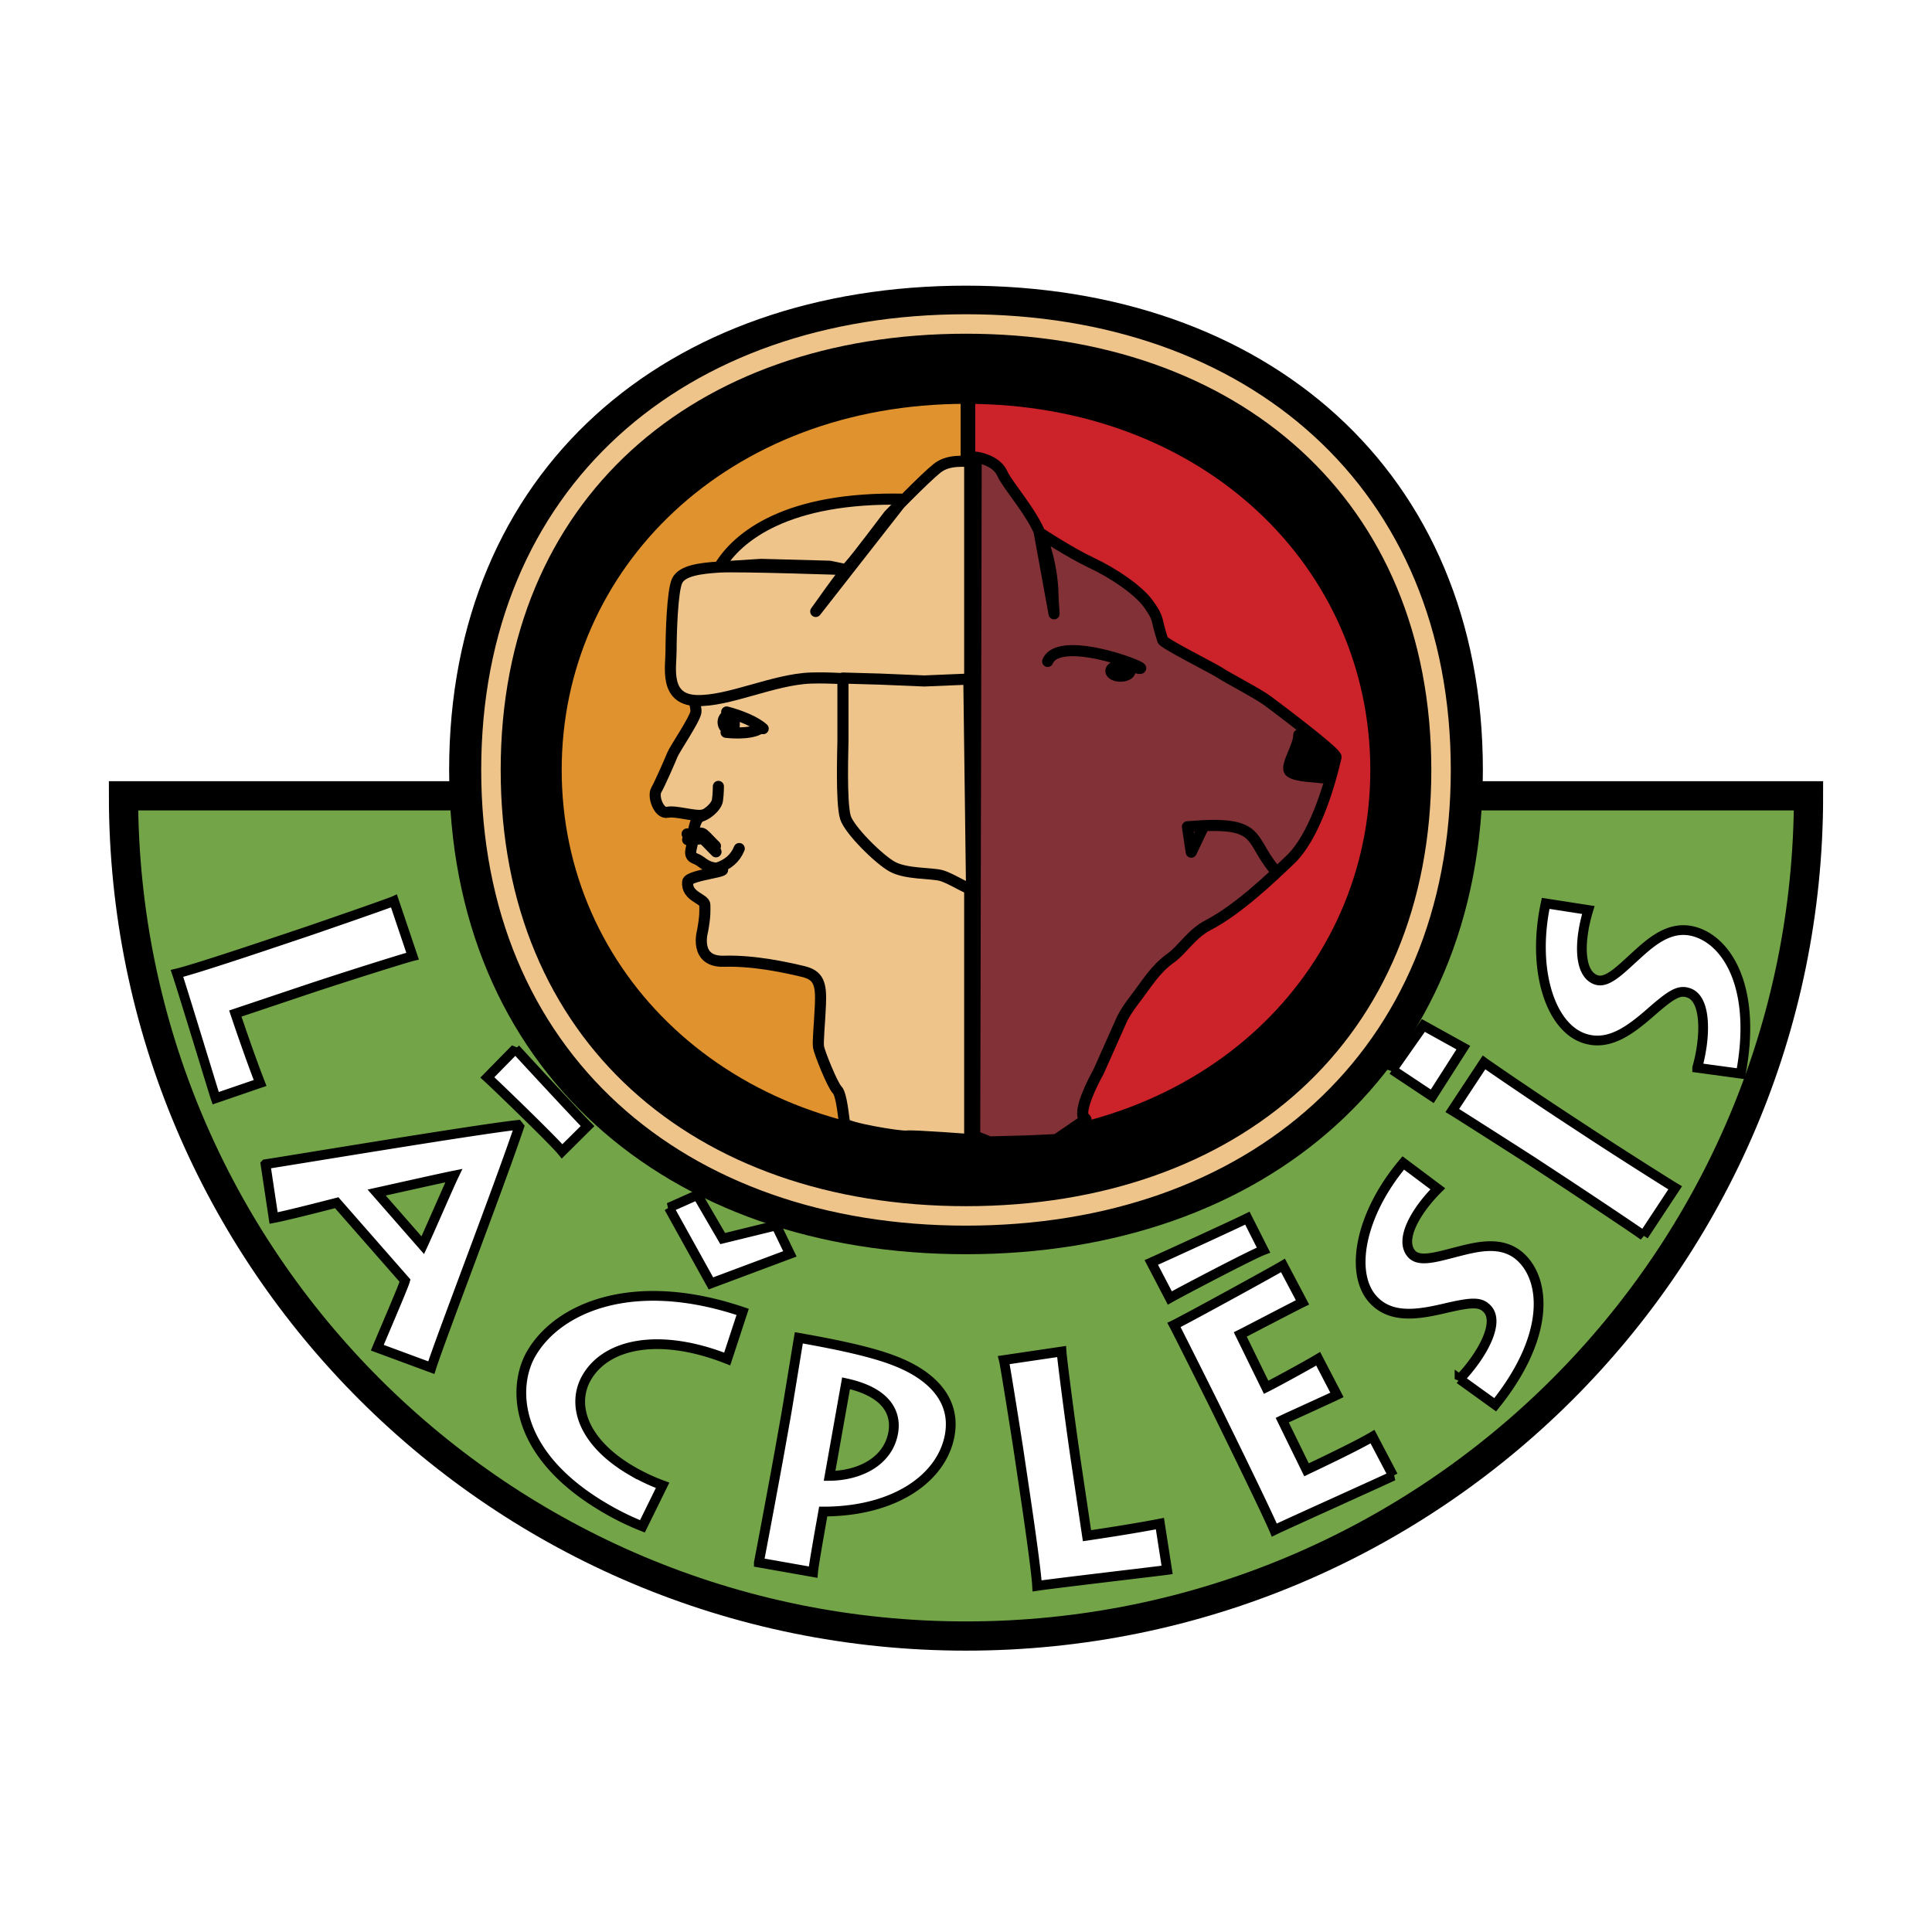 <svg xmlns="http://www.w3.org/2000/svg" width="2500" height="2500" viewBox="0 0 192.756 192.756"><path fill-rule="evenodd" clip-rule="evenodd" fill="#fff" d="M0 0h192.756v192.756H0V0z"/><path d="M180.436 79.396c0 46.297-37.635 83.831-84.058 83.831s-84.057-37.533-84.057-83.831h168.115z" fill-rule="evenodd" clip-rule="evenodd" fill="#73a448" stroke="#000" stroke-width="2.916" stroke-miterlimit="2.613"/><path d="M96.378 124.105c29.38 0 50.54-17.988 50.54-47.288 0-29.3-21.16-47.288-50.54-47.288S45.839 47.518 45.839 76.818c0 29.299 21.159 47.287 50.539 47.287z" fill-rule="evenodd" clip-rule="evenodd" stroke="#000" stroke-width="2.057" stroke-miterlimit="2.613"/><path d="M96.378 121.311c27.644 0 47.396-16.924 47.396-44.493 0-27.569-19.752-44.494-47.396-44.494S48.982 49.249 48.982 76.818s19.752 44.493 47.396 44.493z" fill-rule="evenodd" clip-rule="evenodd" stroke="#eec48b" stroke-width="1.942" stroke-miterlimit="2.613"/><path d="M96.378 113.883c24.042 0 40.874-16.596 40.874-37.065 0-20.471-16.832-37.065-40.874-37.065S55.504 56.348 55.504 76.818c0 20.469 16.832 37.065 40.874 37.065z" fill-rule="evenodd" clip-rule="evenodd" fill="#e0922f" stroke="#000" stroke-width="1.073" stroke-miterlimit="2.613"/><path d="M96.378 113.883c24.042 0 40.874-16.596 40.874-37.065 0-20.471-16.832-37.065-40.874-37.065v74.13z" fill-rule="evenodd" clip-rule="evenodd" fill="#cc2229" stroke="#000" stroke-width="1.073" stroke-miterlimit="2.613"/><path d="M68.898 68.676s.62 1.863.53 2.378c-.14.8-2.102 3.644-2.35 4.261-.244.608-1.234 2.868-1.604 3.513-.37.647.277 2.4 1.11 2.215.833-.185 2.776.461 3.517.277-.996.249-.98 2.501-1.018 2.769-.093.646-.463 1.292.277 1.569.741.277.911.836 2.129.969 2.341.255-2.8.611-2.878 1.352-.157 1.488 1.713 1.664 1.713 2.31s.055.999-.223 2.568c0 0-.926 3.138 2.128 3.046 3.054-.093 6.292.646 7.866 1.015 1.574.369 1.852 1.199 1.759 3.322s-.278 3.691-.185 4.246c.092.553 1.388 3.783 1.851 4.244.463.463.647 2.861.74 3.324.093.461 5.553 1.383 6.201 1.291s6.571.369 6.571.369l-.093-25.564V67.477l-11.383-.831-16.658 2.03z" fill-rule="evenodd" clip-rule="evenodd" fill="#eec48b" stroke="#000" stroke-width="1.108" stroke-linecap="round" stroke-linejoin="round" stroke-miterlimit="2.613"/><path d="M90.146 49.807c-11.598-.247-16.534 3.691-18.385 6.768l4.17-.266 6.848.185 1.569.327s-10.612-.369-12.586-.246c-1.974.123-3.702.369-4.195 1.354-.493.984-.616 5.415-.616 7.014 0 1.6-.698 4.828 2.51 4.95 3.208.124 7.731-2.12 11.433-2.243 3.702-.123 8.76.615 9.995.615 1.233 0 6.292-.123 6.292-.123v-22.15c-.864.123-2.467-.246-3.702.739-1.234.984-4.812 4.676-4.812 4.676s-3.332 4.43-3.825 4.922c-.493.492-3.455 4.676-3.455 4.676l8.759-11.198z" fill-rule="evenodd" clip-rule="evenodd" fill="#eec48b" stroke="#000" stroke-width="1.108" stroke-linecap="round" stroke-linejoin="round" stroke-miterlimit="2.613"/><path d="M68.552 83.204c1.974 0 1.041-.576 2.83 1.208m1.12-13.378c1.419.369 2.899.984 3.64 1.662m-3.702.368s2.468.307 3.455-.431m-3.01.207c.409 0 .371-.351.371-.783 0-.432.038-.783-.371-.783-.41 0-.742.351-.742.783 0 .432.332.783.742.783z" fill="none" stroke="#000" stroke-width="1.108" stroke-linecap="round" stroke-linejoin="round" stroke-miterlimit="2.613"/><path fill="none" stroke="#000" stroke-width="1.108" stroke-miterlimit="2.613" d="M96.748 40.043v73.918"/><path d="M96.933 88.692c-.494 0-2.098-1.107-3.085-1.354-.987-.246-3.455-.123-4.812-.861s-4.318-3.692-4.688-4.922c-.455-1.509-.247-7.015-.247-7.629V67.65l3.676.104 4.442.185 4.442-.185.272 20.938z" fill-rule="evenodd" clip-rule="evenodd" fill="#eec48b" stroke="#000" stroke-width="1.108" stroke-linecap="round" stroke-linejoin="round" stroke-miterlimit="2.613"/><path d="M69.638 81.504c.833-.092 1.851-1.015 1.944-1.661.092-.646.092-1.384.092-1.384m-.185 8.168c1.119-.342 1.874-.998 2.265-1.968m-5.149-.882c1.974 0 1.04-.576 2.83 1.208" fill="none" stroke="#000" stroke-width="1.108" stroke-linecap="round" stroke-linejoin="round" stroke-miterlimit="2.613"/><path d="M103.686 53.12s2.998 1.996 5.277 3.066c2.098.984 4.588 2.665 5.576 4.019 1.18 1.618.73 1.453 1.465 3.652.123.369 4.998 2.795 5.738 3.287s3.785 2.07 4.762 2.801c.842.631 6.893 5.163 6.795 5.591-.734 3.166-2.248 8.033-4.568 10.237-1.943 1.848-5.199 4.975-8.213 6.538-1.617.837-2.57 2.458-3.68 3.247-1.602 1.14-2.396 2.565-3.617 4.149-.977 1.268-1.295 1.996-1.295 1.996l-2.322 5.219s-1.811 3.174-1.562 4.404l.307.35-2.961 2.021-2.729.129-3.934.104-1.48-.594.148-67.722s1.975.246 2.59 1.6c.619 1.354 2.963 3.814 3.949 6.398.988 2.584 1.111 5.026 1.111 5.415 0 .492.123 2.215.123 2.215l-1.48-8.122z" fill-rule="evenodd" clip-rule="evenodd" fill="#823237" stroke="#000" stroke-width="1.108" stroke-linecap="round" stroke-linejoin="round" stroke-miterlimit="2.613"/><path d="M131.861 77.603c-.615-.124-2.514-.104-3.131-.596s.852-2.458.852-3.689l2.812 1.984-.533 2.301z" fill-rule="evenodd" clip-rule="evenodd" stroke="#000" stroke-width="1.108" stroke-linecap="round" stroke-linejoin="round" stroke-miterlimit="2.613"/><path d="M127.135 86.743c-2.623-3.153-1.154-4.896-8.666-4.256l.383 2.535 1.242-2.605M104.527 65.99c1.234-2.943 11.258 1.141 8.936.662m-1.674.811c.529 0 .959-.234.959-.522 0-.289-.43-.522-.959-.522-.531 0-.961.233-.961.522 0 .288.43.522.961.522z" fill="none" stroke="#000" stroke-width="1.108" stroke-linecap="round" stroke-linejoin="round" stroke-miterlimit="2.613"/><path d="M13.96 79.671h.48l-.236-.744-.244.744zm.025-1.176h.447l.671 1.891h-.429l-.123-.389h-.699l-.131.389h-.414l.678-1.891zM16.333 78.886a.334.334 0 0 0-.217-.063h-.369v.557h.369a.319.319 0 0 0 .217-.068c.052-.045.079-.117.079-.216 0-.097-.027-.168-.079-.21zm.301.681c-.113.092-.275.138-.485.138h-.402v.68h-.393v-1.891h.826c.19 0 .342.049.455.146.113.098.17.249.17.453-.001.224-.057.382-.171.474zM17.083 79.103v-.249a1.64 1.64 0 0 0 .243-.023.345.345 0 0 0 .18-.098.327.327 0 0 0 .073-.133.323.323 0 0 0 .014-.074h.305v1.86h-.375v-1.283h-.44zM18.886 80.059c.048.05.114.076.198.076s.15-.025.197-.076c.048-.05.072-.121.072-.213 0-.095-.024-.167-.073-.215a.258.258 0 0 0-.196-.074.26.26 0 0 0-.196.074c-.048.049-.072.12-.072.215a.296.296 0 0 0 .07.213zm-.381-.472a.451.451 0 0 1 .209-.191.44.44 0 0 1-.176-.194.548.548 0 0 1-.04-.196c0-.135.051-.25.153-.345.102-.096.246-.144.432-.144s.33.047.432.144a.45.45 0 0 1 .153.345.547.547 0 0 1-.041.196.373.373 0 0 1-.175.181.51.51 0 0 1 .207.205c.046.084.07.179.07.283 0 .156-.059.29-.175.4-.116.109-.278.164-.486.164s-.366-.055-.473-.164a.55.55 0 0 1-.161-.4.584.584 0 0 1 .071-.284zm.405-.375c.042.042.1.064.174.064.075 0 .132-.021.172-.064a.229.229 0 0 0 .062-.166.234.234 0 0 0-.062-.172c-.04-.042-.098-.062-.172-.062a.235.235 0 0 0-.174.062.234.234 0 0 0-.062.172.24.24 0 0 0 .062.166zM20.351 80.059c.048.05.114.076.198.076a.254.254 0 0 0 .196-.076c.048-.05.072-.121.072-.213 0-.095-.024-.167-.074-.215a.256.256 0 0 0-.195-.074.262.262 0 0 0-.197.074c-.048.049-.072.12-.072.215a.306.306 0 0 0 .072.213zm-.381-.472a.449.449 0 0 1 .21-.191.44.44 0 0 1-.176-.194.551.551 0 0 1-.041-.196c0-.135.052-.25.153-.345.103-.096.246-.144.433-.144.186 0 .33.047.432.144a.45.45 0 0 1 .153.345.547.547 0 0 1-.041.196.369.369 0 0 1-.175.181.517.517 0 0 1 .207.205c.046.084.07.179.07.283a.53.53 0 0 1-.175.4c-.116.109-.278.164-.486.164s-.366-.055-.474-.164a.553.553 0 0 1-.16-.4c0-.105.023-.2.07-.284zm.405-.375c.042.042.1.064.174.064s.132-.021.172-.064a.229.229 0 0 0 .062-.166.234.234 0 0 0-.062-.172c-.04-.042-.098-.062-.172-.062s-.132.02-.174.062a.234.234 0 0 0-.062.172.235.235 0 0 0 .062.166zM21.478 79.103v-.249c.115-.005.196-.013.243-.023a.345.345 0 0 0 .18-.098.325.325 0 0 0 .072-.133.323.323 0 0 0 .014-.074h.305v1.86h-.375v-1.283h-.439zM23.248 79.802a.385.385 0 0 0 .07.193c.064.078.175.117.331.117a.72.72 0 0 0 .228-.031c.11-.039.166-.113.166-.219a.162.162 0 0 0-.082-.145.94.94 0 0 0-.258-.089l-.203-.044c-.197-.045-.333-.093-.409-.145-.128-.087-.191-.224-.191-.409 0-.169.062-.31.185-.422.124-.112.305-.168.544-.168.2 0 .37.054.51.16a.563.563 0 0 1 .223.459h-.38a.274.274 0 0 0-.149-.243.499.499 0 0 0-.23-.047.431.431 0 0 0-.245.062.194.194 0 0 0-.091.171c0 .068.03.118.09.151.039.022.121.048.247.079l.327.078c.143.034.251.08.324.137.113.089.17.218.17.386a.543.543 0 0 1-.2.431c-.132.114-.319.17-.561.17-.248 0-.441-.056-.583-.168a.56.56 0 0 1-.212-.464h.379z" fill-rule="evenodd" clip-rule="evenodd"/><path d="M75.711 155.895c.274-1.361 1.699-9.004 2.101-11.258l.622-3.494c.13-.73 1.181-7.193 1.265-7.67 4.14.732 7.525 1.463 9.791 2.387 3.495 1.404 5.889 3.826 5.267 7.32-.751 4.223-5.396 7.627-12.623 7.627l-.226 1.27c-.113.635-.729 4.098-.784 4.775l-5.413-.957zm-49.222-39.741c2.577-.395 21.138-3.486 25.17-3.92l.141.176c-2.026 6.014-7.865 21.186-8.768 24.043l-5.388-1.992c.636-1.535 2.611-6.107 2.77-6.686l-6.818-7.779c-.687.174-4.792 1.242-6.298 1.529l-.809-5.371zm142.843-9.625c.85-3.016.955-6.84-.846-7.467-.977-.34-1.721.119-3.895 2.025-2.02 1.756-4.148 3.338-6.592 2.488-3.357-1.17-5.189-6.896-3.787-13.446l4.256.662c-.934 3.057-.99 6.351.779 6.968 1.039.361 2.242-.826 3.756-2.212 1.656-1.507 3.668-3.437 6.324-2.512 3.207 1.116 5.912 5.816 4.352 14.085l-4.347-.591zm-30.424.201l3.102-4.418 3.988 2.209-3.102 4.859-3.988-2.65zM42.18 124.236c.641-1.373 2.616-5.945 3.099-6.947-1.39.279-6.328 1.391-7.698 1.693l4.599 5.254zm74.263 32.397c-.639.094-11.117 1.318-12.973 1.592-.09-1.715-1.105-8.543-1.221-9.309l-.631-4.242c-.074-.512-1.311-8.383-1.465-8.979l5.758-.852c.045.742.875 7.207 1.475 11.227l1.062 7.146c.768-.113 4.543-.672 7.275-1.205l.72 4.622zm-1.578-30.676c1.527-.68 8.383-3.822 9.586-4.422l1.609 3.186c-1.199.453-8.258 4.162-9.346 4.779l-1.849-3.543zm49.119-2.676c-1.152-.834-7.455-5.008-8.158-5.469l-2.916-1.914c-.459-.303-7.348-4.707-8.014-5.104l3.164-4.797c.469.348 4.684 3.229 7.924 5.355l2.918 1.914c2.701 1.773 7.59 4.865 8.229 5.246l-3.147 4.769zm-97.246-2.793l2.838-1.264 2.528 4.346 5.333-1.305 1.37 2.834-7.878 2.945-4.191-7.556zM21.516 109.57c-.206-.609-3.261-10.678-3.859-12.451 1.676-.393 8.235-2.593 8.971-2.839l4.077-1.368c.49-.164 8.041-2.765 8.602-3.021l1.856 5.502c-.726.175-6.958 2.131-10.82 3.426l-6.866 2.303c.248.734 1.464 4.34 2.474 6.928l-4.435 1.52zm61.251 37.68c2.829-.023 5.82-1.33 6.351-4.314.26-1.461-.092-3.914-4.707-4.928l-1.644 9.242zm62.852-9.658c2.174-2.264 4.068-5.59 2.775-6.988-.703-.758-1.574-.701-4.393-.037-2.611.604-5.236 1-6.99-.896-2.412-2.607-1.328-8.521 2.996-13.643l3.443 2.58c-2.264 2.26-3.867 5.141-2.596 6.514.746.807 2.367.324 4.357-.189 2.172-.553 4.857-1.312 6.766.748 2.303 2.49 2.475 7.906-2.801 14.473l-3.557-2.562zm-94.193-32.955c1.123 1.236 6.248 6.76 7.193 7.713l-2.536 2.518c-.805-.998-6.533-6.537-7.459-7.375l2.802-2.856zm12.669 47.646a26.44 26.44 0 0 1-3.641-1.775c-9.339-5.412-9.345-12.203-7.444-15.467 2.681-4.6 10.218-7.842 21.085-4.154l-1.542 4.701c-6.631-2.613-11.997-1.619-14.012 1.838-1.56 2.676-.436 6.461 4.513 9.33a19.743 19.743 0 0 0 3.054 1.434l-2.013 4.093zm74.899-5.035c-.785.383-10.723 4.859-11.855 5.41-.664-1.578-3.699-7.781-4.025-8.449l-1.9-3.883c-.227-.465-3.701-7.422-4.086-8.133 1.25-.607 9.932-5.369 10.877-5.938l1.945 3.684c-.988.48-5.713 2.959-6.207 3.199l2.582 5.275c.551-.27 3.91-2.082 5.189-2.85l1.875 3.609c-.697.34-4.852 2.219-5.463 2.516l2.426 4.955c.727-.352 4.881-2.303 6.584-3.311l2.058 3.916z" fill-rule="evenodd" clip-rule="evenodd" fill="#fff" stroke="#000" stroke-width=".972" stroke-miterlimit="2.613"/></svg>